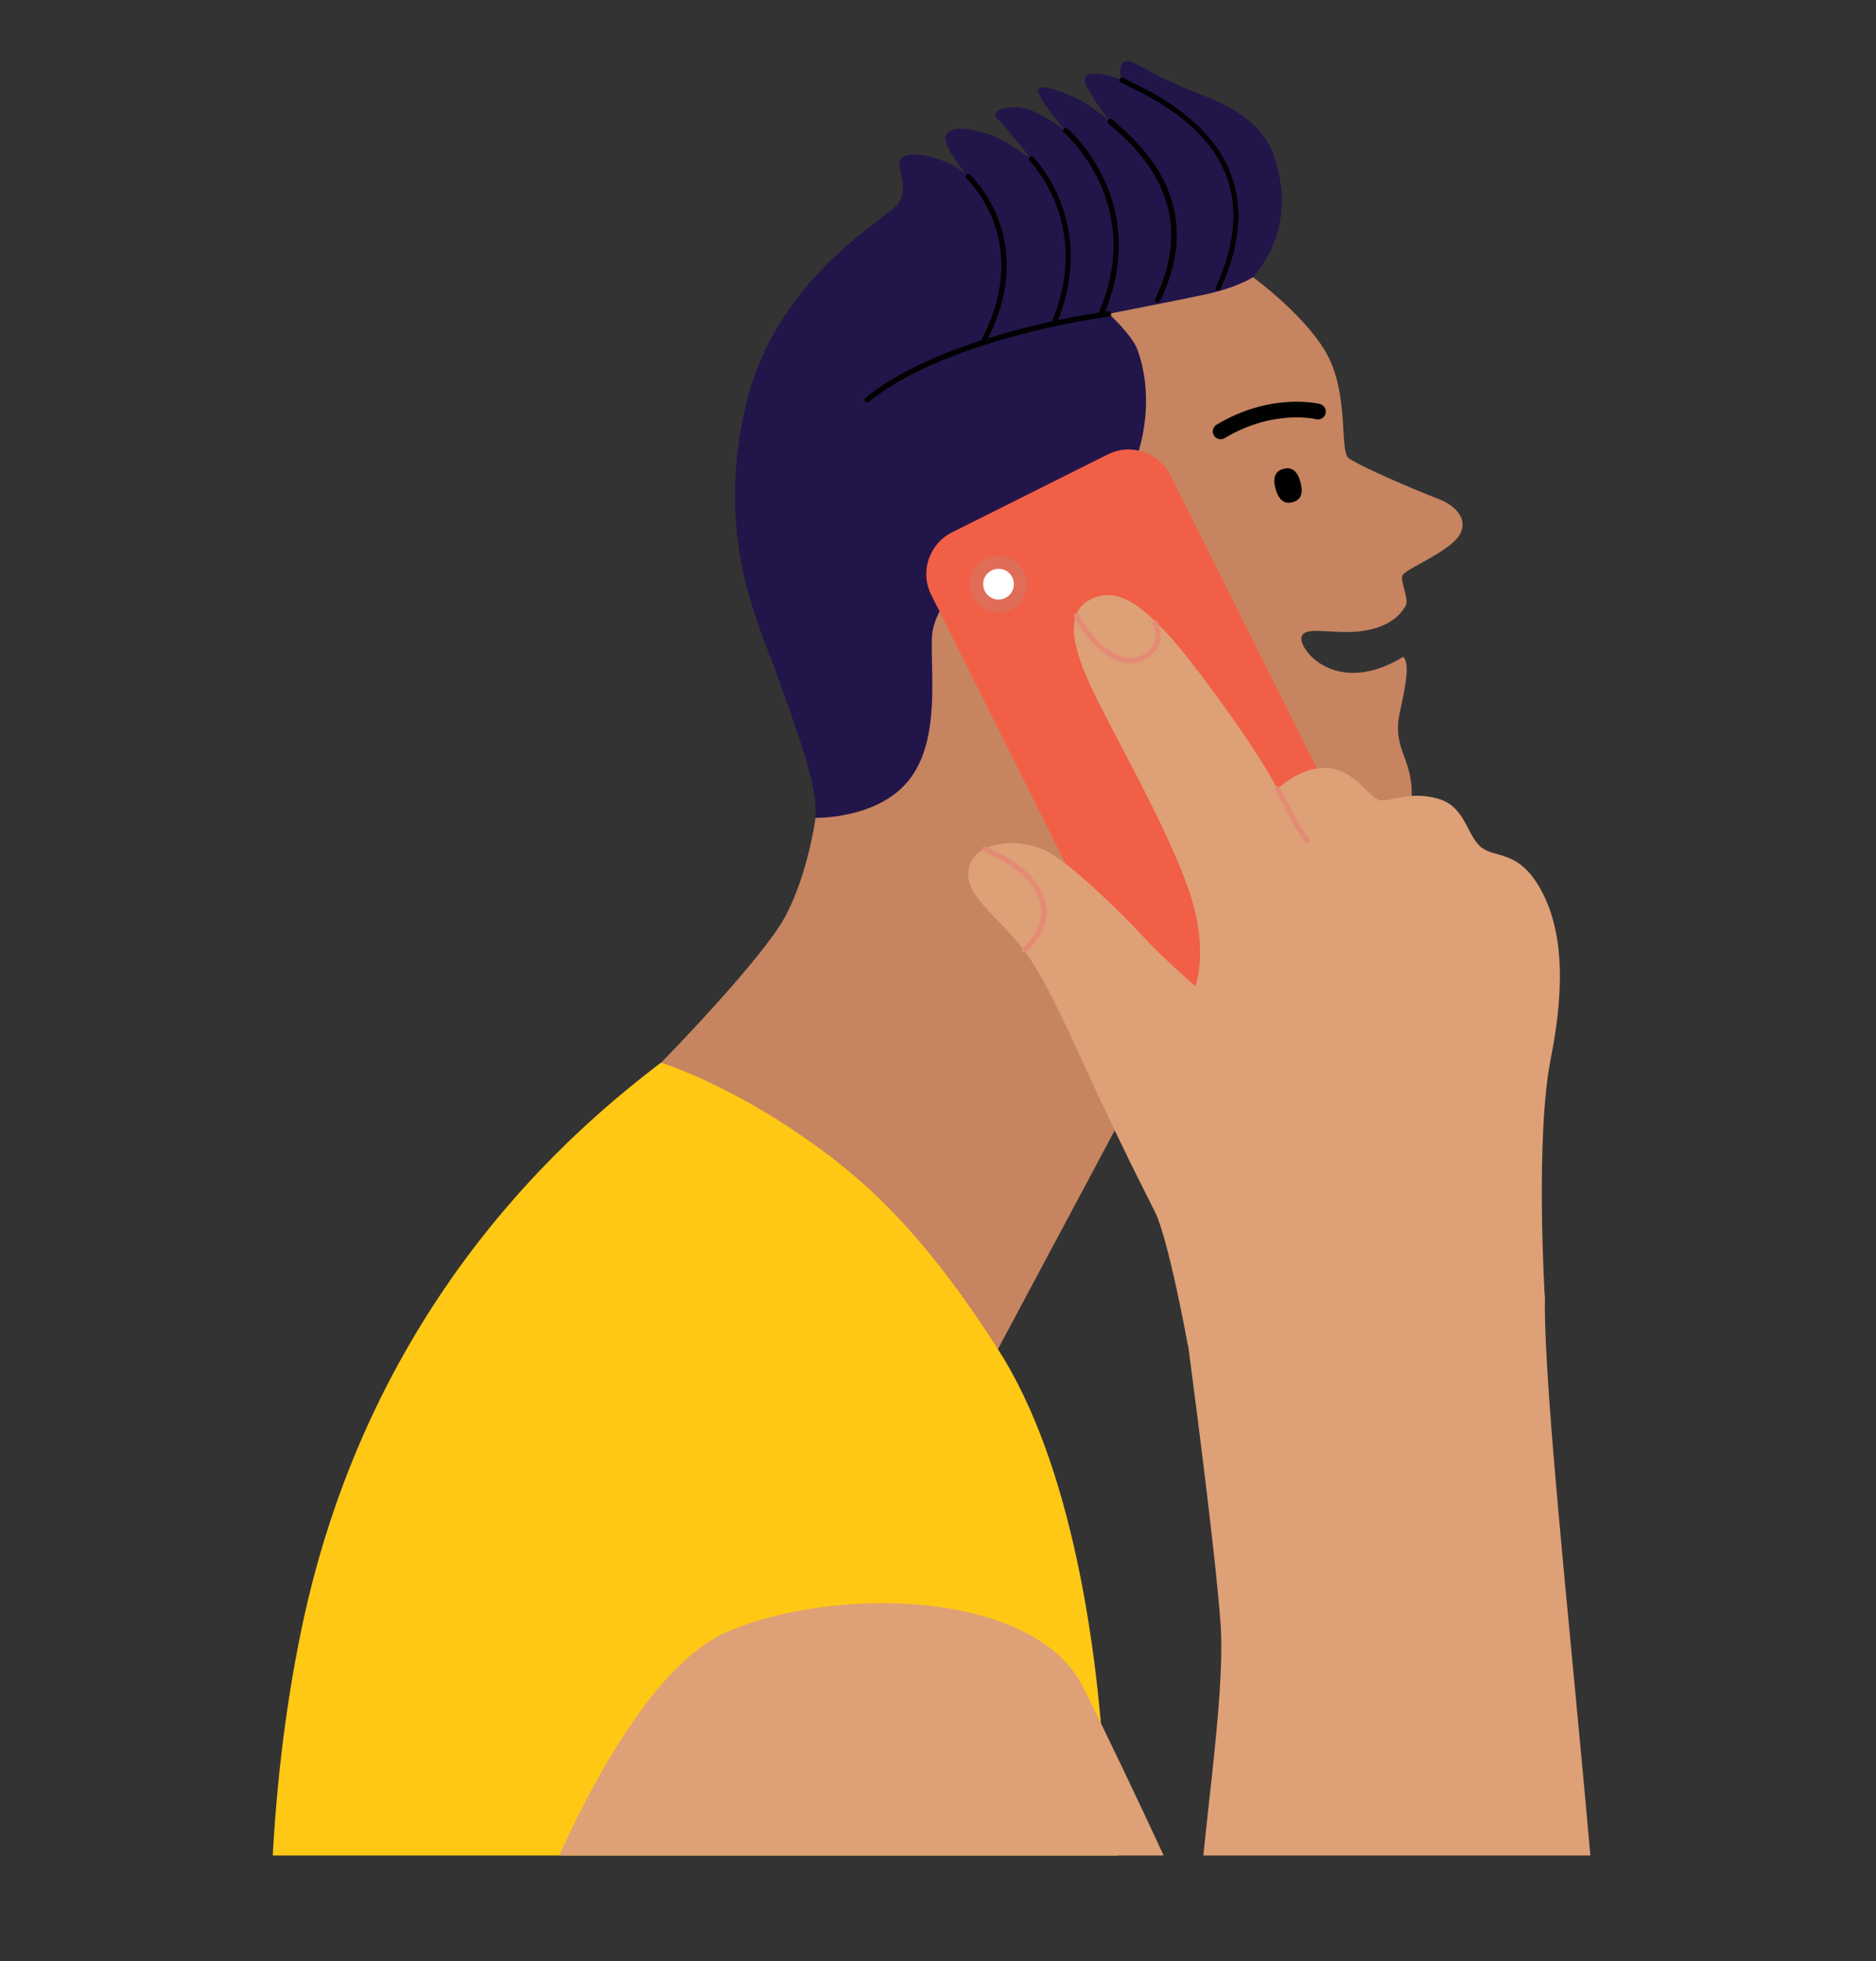 <?xml version="1.0" encoding="UTF-8"?>
<!-- Generator: Adobe Illustrator 28.1.0, SVG Export Plug-In . SVG Version: 6.00 Build 0)  -->
<svg xmlns="http://www.w3.org/2000/svg" xmlns:xlink="http://www.w3.org/1999/xlink" version="1.1" id="Layer_1" x="0px" y="0px" viewBox="0 0 805.8 841.9" style="enable-background:new 0 0 805.8 841.9;" xml:space="preserve">
<rect x="0" y="0" width="805.8" height="841.9" fill="#333333" stroke="none"/>
<style type="text/css">
	.st0{clip-path:url(#SVGID_00000168819978040923242240000002682766999517235095_);}
	.st1{fill:#22154A;}
	.st2{fill:#C68460;}
	.st3{fill:none;stroke:#010101;stroke-width:6.73;stroke-linecap:round;stroke-linejoin:round;stroke-miterlimit:10;}
	.st4{fill:#010101;}
	.st5{fill:#FFC815;}
	.st6{fill:#DEA077;}
	.st7{fill:#F15F46;}
	.st8{fill:#FFFFFF;stroke:#DF6D58;stroke-width:5.608;stroke-linecap:round;stroke-linejoin:round;stroke-miterlimit:10;}
	.st9{fill:none;stroke:#E58B75;stroke-width:2.243;stroke-linecap:round;stroke-linejoin:round;stroke-miterlimit:10;}
</style>
<g>
	<g>
		<defs>
			<rect id="SVGID_1_" y="0" width="805.8" height="796.6"></rect>
		</defs>
		<clipPath id="SVGID_00000178170578121386849820000004119102551979251595_">
			<use xlink:href="#SVGID_1_" style="overflow:visible;"></use>
		</clipPath>
		<g style="clip-path:url(#SVGID_00000178170578121386849820000004119102551979251595_);">
			<g>
				<path class="st1" d="M538.2,119.1l-36.8,135.3c0,0-81.6,106.4-109.9,106.4s-41.3-9.7-41.3-9.7c1.5-12.7-7.5-36.1-15.9-59.9      c-8.5-23.9-26.9-59.2-14.4-115.4c12.4-56.2,60.7-81.6,65.6-88c5-6.5,0.3-15,0.9-18.3c1.2-7,22.5-1.4,29.5,6.3      c0,0-11.4-13.1-9.7-17.5c1.7-4.5,9.7-3.4,18.3-0.7C432,59.9,443,68.4,443,68.4S432.6,55,428.6,51.2c-4-3.7,3.6-6.1,10.8-4.8      c7.2,1.2,18.3,9.8,18.3,9.8s-13.3-15.5-11.6-18c1.7-2.5,12.9,2.2,18.6,5.2s12.1,8.8,12.1,8.8s-10.4-13.3-10.9-17.8s9.6-2.7,16,0      c0,0-2.6-7.8,2.2-8.2c3-0.2,8.3,4.4,21.8,10.3c13.4,6,35.6,11.4,41.8,31.8C553.9,88.7,549.7,105.4,538.2,119.1z"></path>
				<path class="st2" d="M476.3,134.7c0,0,26.9-5.2,41-8.2c14.2-3,20.9-7.5,20.9-7.5s24.6,17.9,32.8,35.1s4.5,39.5,8.2,42.5      s27.6,13.4,38.4,17.5s14.2,12.3,6.3,19c-7.8,6.7-20.9,11.6-21.6,14.2c-0.7,2.6,3,10.1,1.5,12.7s-5.5,9-18.5,10.9      c-13,1.8-25.7-2.8-26.3,3s15.7,25.2,43.7,8.1c3,2.6,1.1,12.3-1.5,24.2c-2.3,10.6,1.5,16.4,3.4,22.8c1.9,6.3,3.7,16-2.6,26.9      c-6.3,10.8-42.9,33.9-74.2,37.7l-99.2,185.7c0,0-32.1-49.2-67.9-75.3c-35.8-26.1-76.8-47.7-76.8-47.7s44-44.8,53.7-63.4      s12.7-41.8,12.7-41.8s26.9,0.7,40.3-16.4c13.4-17.2,9-45.5,9.7-61.2s20.9-31.3,20.9-31.3l43.3,23.9l14.9-9      c0,0-2.2-30.6,7.5-56.7s3.7-44.8,1.5-50.7C486,143.7,476.3,134.7,476.3,134.7z"></path>
				<g>
					<g>
						<g>
							<path id="XMLID_00000101087738370569630710000009512414936953881522_" d="M558.6,207c1.3,4.8,0.2,7.7-3.4,8.6         c-3.5,1-6-1-7.3-5.7c-1.3-4.8-0.2-7.7,3.4-8.6C554.8,200.3,557.3,202.2,558.6,207z"></path>
						</g>
					</g>
				</g>
				<path class="st3" d="M524.3,185.2c22.4-13.4,41.8-8.5,41.8-8.5"></path>
				<g>
					<g>
						<path class="st4" d="M372.6,172.8c-0.3,0-0.6-0.1-0.9-0.4c-0.4-0.5-0.3-1.2,0.1-1.6c24.1-20,71.2-32.5,104.2-37.2        c0.6-0.1,1.2,0.3,1.3,1c0.1,0.6-0.3,1.2-1,1.3c-32.7,4.6-79.4,17-103.1,36.7C373.1,172.7,372.9,172.8,372.6,172.8z"></path>
					</g>
					<g>
						<path class="st4" d="M422.6,147.4c-0.2,0-0.4,0-0.5-0.1c-0.5-0.3-0.8-1-0.5-1.5c20.5-39.1-1.8-64.5-6.5-69.2        c-0.4-0.4-0.4-1.1,0-1.6c0.4-0.4,1.1-0.4,1.6,0c4.9,4.9,28.2,31.3,6.9,71.8C423.4,147.2,423,147.4,422.6,147.4z"></path>
					</g>
					<g>
						<path class="st4" d="M452.8,139.9c-0.1,0-0.3,0-0.4-0.1c-0.6-0.2-0.8-0.9-0.6-1.5c16.7-40.1-6.9-66.4-9.6-69.3        c-0.4-0.4-0.4-1.2,0-1.6s1.2-0.4,1.6,0c2.8,3,27.3,30.3,10,71.7C453.7,139.7,453.3,139.9,452.8,139.9z"></path>
					</g>
					<g>
						<path class="st4" d="M473,135.8c-0.1,0-0.3,0-0.4-0.1c-0.6-0.2-0.8-0.9-0.6-1.5c19.9-46.2-13.6-76-15-77.3        c-0.5-0.4-0.5-1.1-0.1-1.6s1.1-0.5,1.6-0.1c1.5,1.3,36.1,32.2,15.6,79.9C473.8,135.6,473.4,135.8,473,135.8z"></path>
					</g>
					<g>
						<path class="st4" d="M497.2,129.9c-0.2,0-0.3,0-0.5-0.1c-0.6-0.3-0.8-0.9-0.5-1.5c19.8-40.8-8.5-65.2-19.1-74.4l-1-0.9        c-0.5-0.4-0.5-1.1-0.1-1.6s1.1-0.5,1.6-0.1l1,0.8c11,9.5,40.3,34.8,19.7,77.1C498,129.6,497.6,129.9,497.2,129.9z"></path>
					</g>
					<g>
						<path class="st4" d="M523.3,124.7c-0.2,0-0.3,0-0.5-0.1c-0.6-0.3-0.8-0.9-0.5-1.5c25.4-55.3-20.6-77.7-37.9-86.2        c-1.1-0.6-2.1-1-3-1.5c-0.6-0.3-0.8-1-0.5-1.5c0.3-0.6,1-0.8,1.5-0.5c0.8,0.4,1.8,0.9,2.9,1.5C493.9,39.1,510,47,520.9,61        c13.5,17.4,14.6,38.6,3.3,63C524.2,124.4,523.7,124.7,523.3,124.7z"></path>
					</g>
				</g>
			</g>
			<path class="st5" d="M283.9,456.2c-35.1,26.9-124.6,100-154.4,243.2s-3,293.9,9,374.5c11.9,80.6,38.8,250.6,38.8,250.6     c121,16.9,243.5,15,367,0l-11.9-122.3l-3-217.8c0,0-52.2-177.5-55.2-226.8c-3-49.2-13.4-128.3-45.5-178.3s-57.4-73.9-88.8-94.7     S283.9,456.2,283.9,456.2z"></path>
			<path class="st6" d="M227.9,826.2c40.3,89.5,108.5,221.5,189.5,270c59.7,35.8,146.2,55.2,208.9,19.4     c62.7-35.8,62.5-131.1,63.6-204.9c1.1-73.9-27.6-298-26.3-354.6c-13.5,2.7-153.3,21.3-153.3,21.3s11.8,87.9,14,120.3     c2.2,32.4-8.8,96-9.9,130.7c0,0-25.7-57.1-49.2-104.1c-21-42-107.4-43.6-153.3-23.5C266,721.1,227.9,826.2,227.9,826.2z"></path>
			<g>
				<g>
					<path class="st7" d="M575.4,394.4l-66.8,33.4c-9.9,5-22,0.9-26.9-9L400,255.4c-5-9.9-0.9-22,9-26.9l66.8-33.4       c9.9-5,22-0.9,26.9,9l81.7,163.4C589.3,377.4,585.3,389.5,575.4,394.4z"></path>
					<path class="st7" d="M499.7,424.4c-5.5,0-10.5-3.1-12.9-8L405,253c-1.7-3.5-2-7.4-0.8-11c1.2-3.7,3.8-6.6,7.2-8.4l66.8-33.4       c2-1,4.2-1.5,6.5-1.5c5.5,0,10.5,3.1,12.9,8L579.4,370c3.6,7.1,0.7,15.8-6.5,19.4l-66.7,33.4       C504.1,423.8,501.9,424.4,499.7,424.4z"></path>
					<path class="st8" d="M438.3,250.8c0,5.2-4.2,9.4-9.4,9.4c-5.2,0-9.4-4.2-9.4-9.4c0-5.2,4.2-9.4,9.4-9.4       C434.1,241.4,438.3,245.6,438.3,250.8z"></path>
				</g>
				<path class="st6" d="M467,258.2c12.5-7.8,23.9,2.6,34.7,14.2c10.8,11.6,38.8,50,47,66.4c0,0,10.4-10.4,22.4-9      c11.9,1.5,17.2,13.4,22,13.8s12.7-4.1,24.6-0.7c11.9,3.4,12.3,16,18.6,20.9c6.3,4.8,15.7,1.1,25,17.2c9.3,16,11.6,39.5,4.8,73.5      c-6.7,33.9-2.6,101.8-2.6,101.8s-28.3,10.4-71.6,18.6c-43.9,8.3-81.7,2.6-81.7,2.6S502,532,496,520.1      c-6-11.9-13.4-26.5-24.6-50.4s-21.3-48.1-31.7-61.9s-26.5-23.9-23.5-35.4c3-11.6,21.3-12.7,32.4-7.5      c11.2,5.2,35.4,29.5,42.9,37.7s22,20.9,22,20.9s4.8-13.4-0.7-34.3c-5.6-20.9-23.1-53.3-33.2-72.7      C469.6,297,452.1,267.5,467,258.2z"></path>
				<path class="st9" d="M462.4,264.3c3.5,7.7,16.7,23.4,27.8,18.4c11.2-5,6-15.2,6-15.2"></path>
				<path class="st9" d="M548.7,338.7c3.7,6.1,7.5,15.5,12.7,22"></path>
				<path class="st9" d="M422.9,364.5c10.2,4.5,22.6,11.7,25.1,23.4s-8.2,19.9-8.2,19.9"></path>
			</g>
		</g>
	</g>
</g>
</svg>
